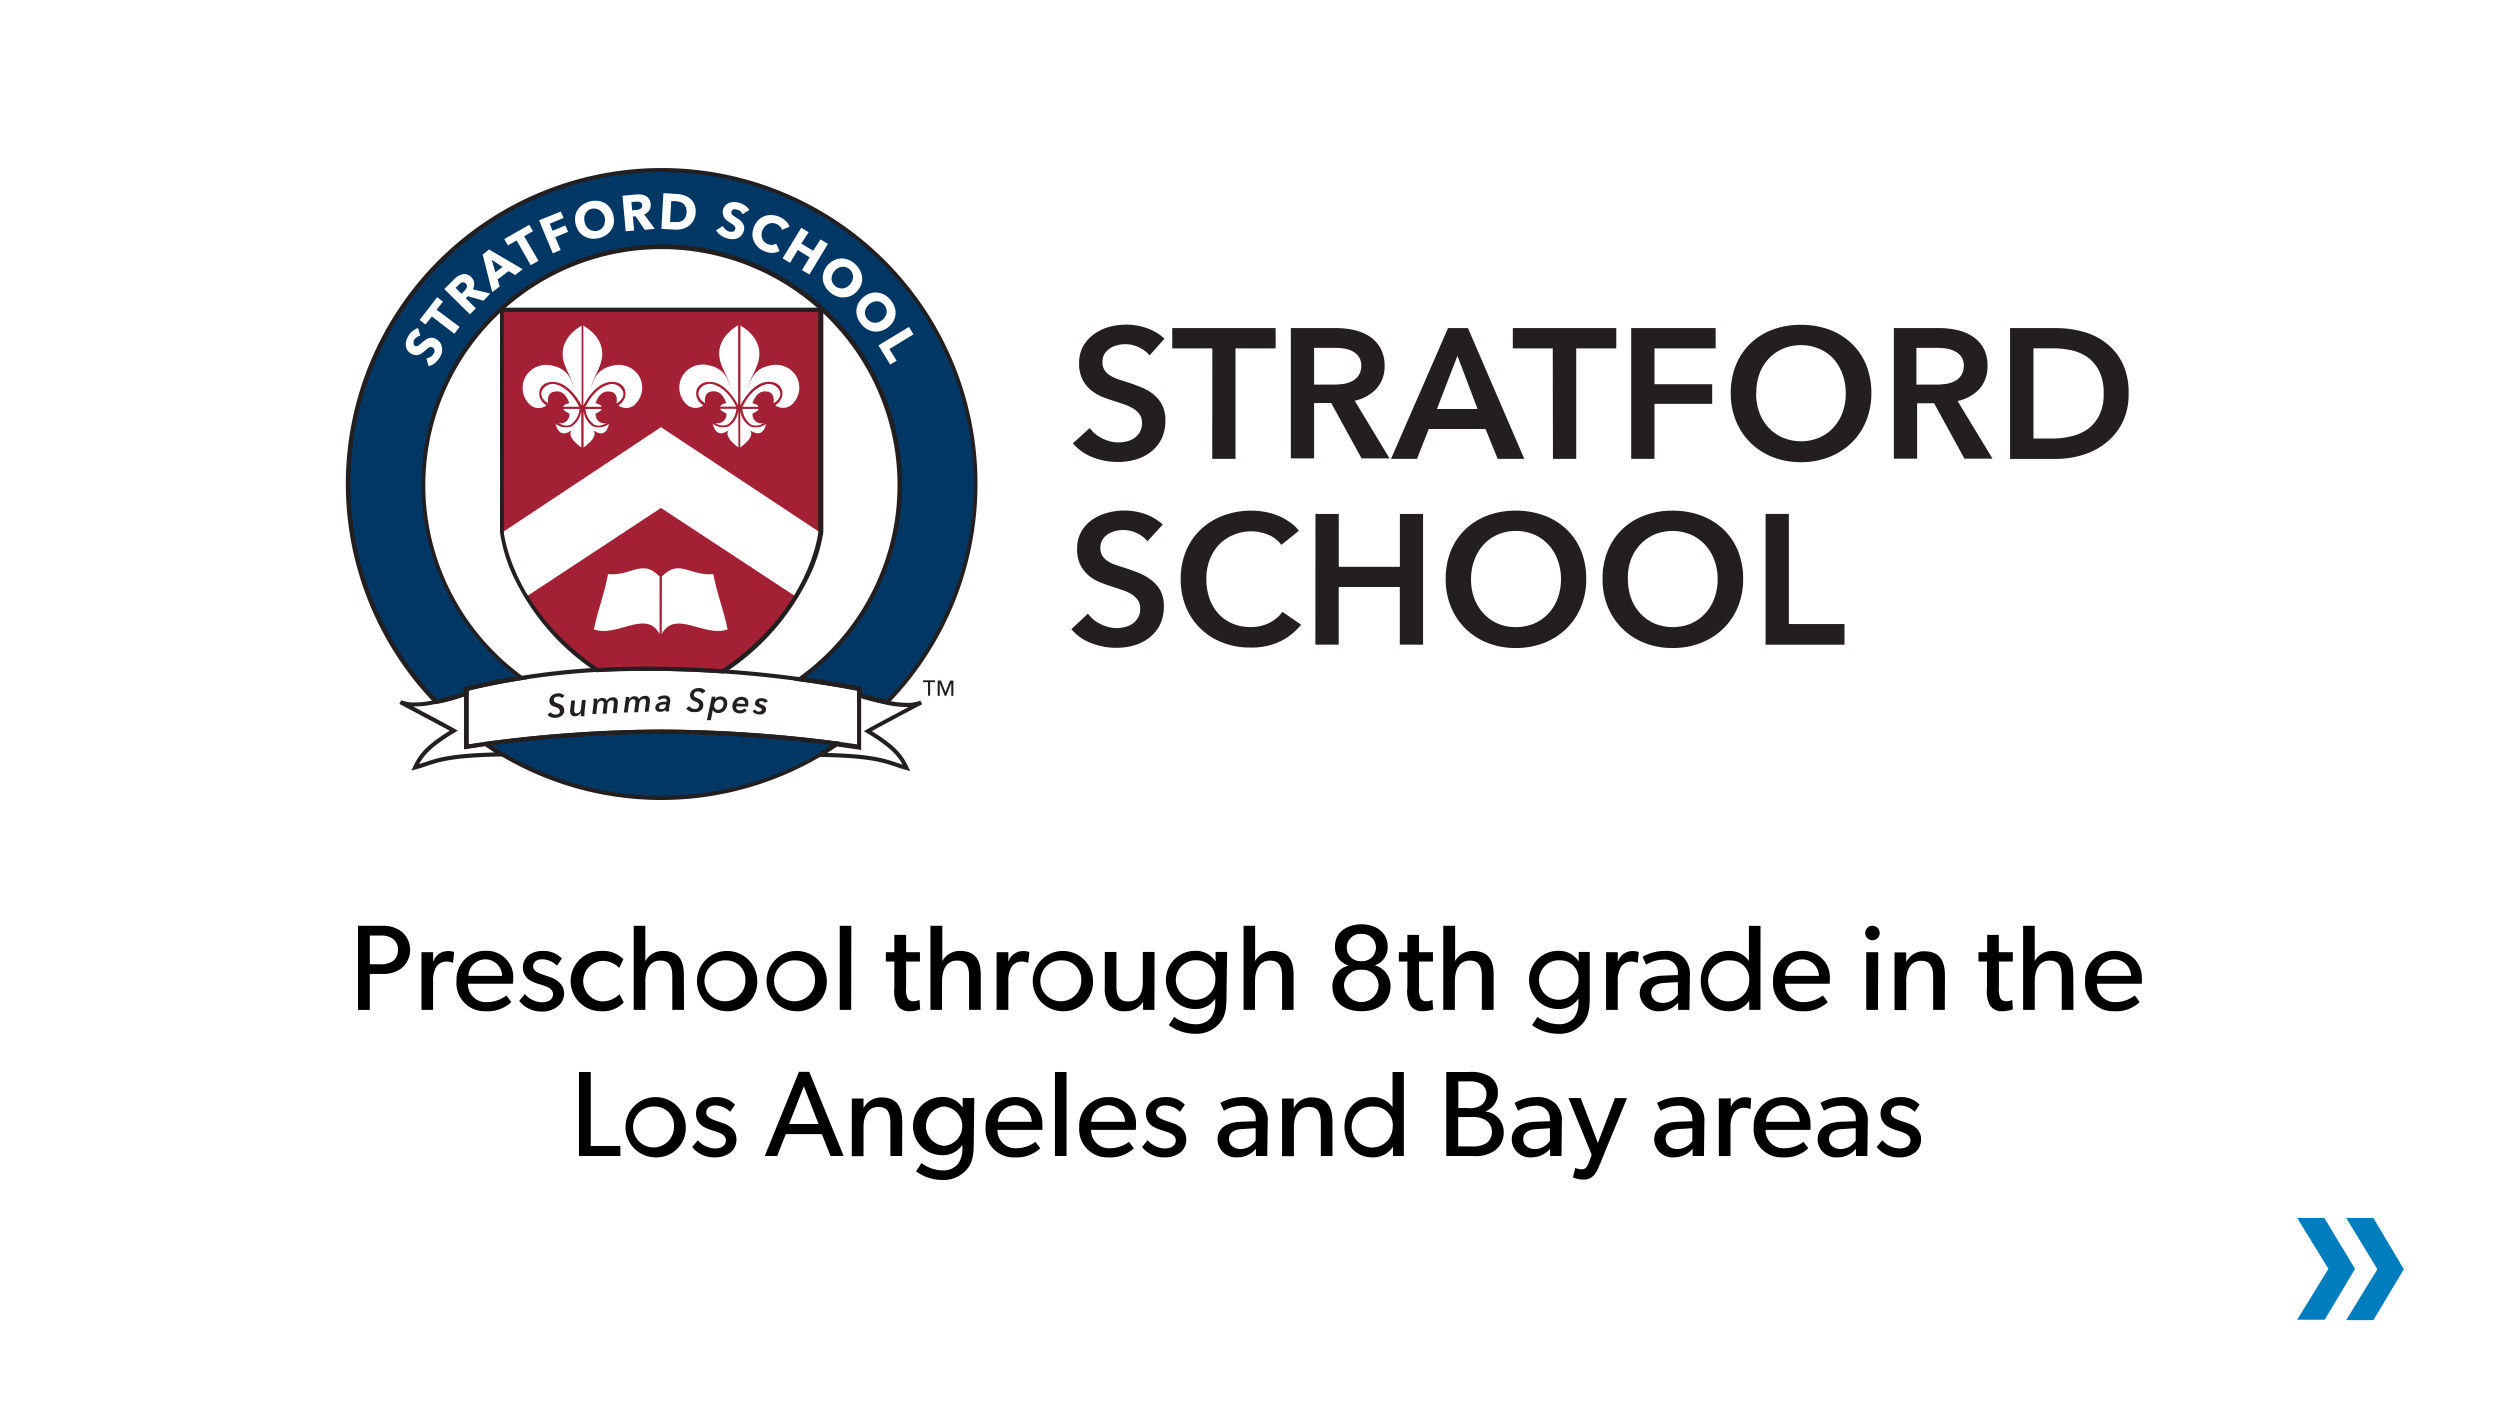 <svg id="Layer_1" data-name="Layer 1" xmlns="http://www.w3.org/2000/svg" viewBox="0 0 390 220"><defs><style>.cls-1{fill:#007dbc;}.cls-2{fill:#003764;}.cls-3{fill:#231f20;}.cls-4{fill:none;}.cls-5{fill:#a32035;}</style></defs><title>spring-brands-</title><path d="M62.7,151a4.73,4.73,0,0,1-3.17.93H57.69v5.62H55.85V144.43h3.68a4.68,4.68,0,0,1,3.17.94,3.72,3.72,0,0,1,0,5.62Zm-1.42-4.54a3.09,3.09,0,0,0-1.9-.52H57.69v4.49h1.69a3.16,3.16,0,0,0,1.9-.5,2.09,2.09,0,0,0,.8-1.74A2.06,2.06,0,0,0,61.28,146.45Z"/><path d="M70.67,150.19h-.08a2.31,2.31,0,0,0-1-.19,1.87,1.87,0,0,0-1.48.76,4,4,0,0,0-.55,2.28v4.5H65.75v-9h1.82l0,1.39h.06a2.34,2.34,0,0,1,2.22-1.56,2.55,2.55,0,0,1,1,.15Z"/><path d="M80,153.46h-7A2.79,2.79,0,0,0,76,156.33a4.93,4.93,0,0,0,3-1.05l.76,1.05a5.31,5.31,0,0,1-4,1.42A4.37,4.37,0,0,1,71.22,153a4.47,4.47,0,0,1,4.58-4.67,4.12,4.12,0,0,1,4.27,4.31A7.59,7.59,0,0,1,80,153.46Zm-1.67-1.22a2.61,2.61,0,0,0-2.6-2.58,2.65,2.65,0,0,0-2.66,2.58Z"/><path d="M87,157a3.79,3.79,0,0,1-2.5.8A4.35,4.35,0,0,1,81,156.14l.88-1.07a3.67,3.67,0,0,0,2.66,1.29c.83,0,1.73-.3,1.73-1.29s-1.43-1.29-2-1.5A6.63,6.63,0,0,1,83,153.1a2.34,2.34,0,0,1-1.43-2.17c0-1.67,1.45-2.58,3-2.58a3.94,3.94,0,0,1,3.08,1.18l-.76,1.12a3.32,3.32,0,0,0-2.28-1c-.87,0-1.44.38-1.44,1.12s.87,1.06,1.76,1.35c.5.17.84.28,1.22.43a3.45,3.45,0,0,1,1,.65A2.19,2.19,0,0,1,88,154.9,2.55,2.55,0,0,1,87,157Z"/><path d="M97.3,156.38a4.45,4.45,0,0,1-3.61,1.37,4.7,4.7,0,0,1,.06-9.4,4.44,4.44,0,0,1,3.5,1.29L96.6,151a3.56,3.56,0,0,0-2.7-1.1,3.17,3.17,0,0,0,0,6.32,3.76,3.76,0,0,0,2.74-1.14Z"/><path d="M106.71,157.54h-1.83v-5.11c0-1.29-.2-2.58-1.86-2.58s-2.35,1.42-2.35,3.23v4.46H98.86V144.43h1.81v5.51h0a3.1,3.1,0,0,1,2.78-1.59c2.6,0,3.23,1.67,3.23,3.82Z"/><path d="M113.36,157.75a4.7,4.7,0,1,1,4.77-4.69A4.57,4.57,0,0,1,113.36,157.75Zm0-7.92a3.19,3.19,0,1,0,2.92,3.17A2.94,2.94,0,0,0,113.36,149.83Z"/><path d="M124.21,157.75a4.7,4.7,0,1,1,4.77-4.69A4.57,4.57,0,0,1,124.21,157.75Zm0-7.92a3.19,3.19,0,1,0,2.92,3.17A2.94,2.94,0,0,0,124.21,149.83Z"/><path d="M132.78,157.54H131V144.43h1.81Z"/><path d="M143.55,157.45a4.6,4.6,0,0,1-1.65.3,2.12,2.12,0,0,1-1.92-.93,4.7,4.7,0,0,1-.46-2.7V150h-1.33v-1.46h1.33v-2.7h1.83v2.7h2.16V150h-2.16v4.08a3.58,3.58,0,0,0,.22,1.66,1,1,0,0,0,.93.45,2.22,2.22,0,0,0,.94-.21Z"/><path d="M153,157.54h-1.82v-5.11c0-1.29-.21-2.58-1.87-2.58s-2.35,1.42-2.35,3.23v4.46h-1.81V144.43H147v5.51h0a3.07,3.07,0,0,1,2.77-1.59c2.6,0,3.23,1.67,3.23,3.82Z"/><path d="M160.4,150.19h-.07a2.39,2.39,0,0,0-1-.19,1.87,1.87,0,0,0-1.48.76,4,4,0,0,0-.55,2.28v4.5h-1.83v-9h1.83l0,1.39h.05a2.36,2.36,0,0,1,2.23-1.56,2.62,2.62,0,0,1,1,.15Z"/><path d="M165.74,157.75a4.7,4.7,0,1,1,4.77-4.69A4.57,4.57,0,0,1,165.74,157.75Zm0-7.92a3.19,3.19,0,1,0,2.93,3.17A2.94,2.94,0,0,0,165.74,149.83Z"/><path d="M180.09,157.54h-1.77l0-1.29a3.15,3.15,0,0,1-2.79,1.5,2.94,2.94,0,0,1-2.51-1,4.57,4.57,0,0,1-.67-2.8V148.5h1.81v5.34c0,1.23.26,2.39,1.88,2.39s2.24-1.37,2.24-2.89V148.5h1.83Z"/><path d="M191.33,155.64c0,2-.32,3.1-1,3.9a4.8,4.8,0,0,1-4,1.73,7,7,0,0,1-4-1.35l.86-1.28a5.68,5.68,0,0,0,3.22,1.14,3,3,0,0,0,2.47-1,4,4,0,0,0,.69-2.53v-.46h0a3.6,3.6,0,0,1-3.15,1.62,4.54,4.54,0,0,1,0-9.08,3.62,3.62,0,0,1,3.15,1.59h.06l0-1.42h1.8Zm-4.61-5.83a3.08,3.08,0,1,0,2.87,3.08A2.82,2.82,0,0,0,186.72,149.81Z"/><path d="M201.8,157.54H200v-5.11c0-1.29-.21-2.58-1.86-2.58s-2.36,1.42-2.36,3.23v4.46H194V144.43h1.8v5.51h0a3.07,3.07,0,0,1,2.77-1.59c2.6,0,3.23,1.67,3.23,3.82Z"/><path d="M212.37,157.75c-2.59,0-4.51-1.37-4.51-3.84a3.29,3.29,0,0,1,2.45-3.26v-.06a2.91,2.91,0,0,1-2.05-3c0-2.16,1.9-3.4,4.11-3.4s4.1,1.24,4.1,3.4a2.94,2.94,0,0,1-2,3v0a3.33,3.33,0,0,1,2.45,3.26C216.89,156.38,215,157.75,212.37,157.75Zm0-6.46a2.46,2.46,0,0,0-2.7,2.49,2.7,2.7,0,0,0,5.39,0A2.46,2.46,0,0,0,212.37,151.29Zm0-5.6a2.13,2.13,0,1,0,0,4.25,2.13,2.13,0,1,0,0-4.25Z"/><path d="M223.58,157.45a4.69,4.69,0,0,1-1.66.3,2.12,2.12,0,0,1-1.92-.93,4.72,4.72,0,0,1-.45-2.7V150h-1.33v-1.46h1.33v-2.7h1.82v2.7h2.17V150h-2.17v4.08a3.56,3.56,0,0,0,.23,1.66,1,1,0,0,0,.93.45,2.2,2.2,0,0,0,.93-.21Z"/><path d="M233,157.54h-1.83v-5.11c0-1.29-.2-2.58-1.86-2.58s-2.35,1.42-2.35,3.23v4.46h-1.81V144.43H227v5.51h0a3.1,3.1,0,0,1,2.78-1.59c2.6,0,3.23,1.67,3.23,3.82Z"/><path d="M248,155.64c0,2-.32,3.1-1,3.9a4.77,4.77,0,0,1-4,1.73,6.89,6.89,0,0,1-4-1.35l.85-1.28a5.71,5.71,0,0,0,3.23,1.14,3,3,0,0,0,2.47-1,4.1,4.1,0,0,0,.68-2.53v-.46h0a3.62,3.62,0,0,1-3.16,1.62,4.54,4.54,0,0,1,0-9.08,3.64,3.64,0,0,1,3.16,1.59h.05l0-1.42H248Zm-4.62-5.83a3.08,3.08,0,1,0,2.87,3.08A2.82,2.82,0,0,0,243.41,149.81Z"/><path d="M255.48,150.19h-.08a2.31,2.31,0,0,0-1-.19,1.89,1.89,0,0,0-1.48.76,4,4,0,0,0-.55,2.28v4.5h-1.82v-9h1.82l0,1.39h.06a2.35,2.35,0,0,1,2.22-1.56,2.55,2.55,0,0,1,1,.15Z"/><path d="M263.55,157.54h-1.76l0-1.14a3.73,3.73,0,0,1-2.87,1.35,2.87,2.87,0,0,1-3.12-2.79c0-1.77,1.45-2.66,3.54-2.76l2.41-.09v-.36a2,2,0,0,0-2.24-2.05,5.54,5.54,0,0,0-2.72.78l-.55-1.22a6.93,6.93,0,0,1,3.38-.91,3.92,3.92,0,0,1,3,1,3.74,3.74,0,0,1,1,2.93Zm-1.8-4.33-2.11.13c-1.46.08-2.05.71-2.05,1.56s.66,1.56,1.86,1.56a2.84,2.84,0,0,0,2.3-1.31Z"/><path d="M274.63,157.54h-1.75V156.1h0a3.67,3.67,0,0,1-3.17,1.65c-2.68,0-4.39-2.05-4.39-4.73s1.71-4.67,4.35-4.67a3.65,3.65,0,0,1,3.16,1.57h0v-5.49h1.81ZM270,149.83a3.2,3.2,0,1,0,2.87,3.17A2.87,2.87,0,0,0,270,149.83Z"/><path d="M285.42,153.46h-6.95a2.78,2.78,0,0,0,2.9,2.87,5,5,0,0,0,3-1.05l.76,1.05a5.36,5.36,0,0,1-4,1.42,4.38,4.38,0,0,1-4.53-4.73,4.48,4.48,0,0,1,4.58-4.67,4.12,4.12,0,0,1,4.28,4.31A7.59,7.59,0,0,1,285.42,153.46Zm-1.67-1.22a2.61,2.61,0,0,0-2.6-2.58,2.65,2.65,0,0,0-2.66,2.58Z"/><path d="M292.05,146.68a1.13,1.13,0,1,1,1.18-1.13A1.12,1.12,0,0,1,292.05,146.68Zm.91,10.86h-1.82v-9H293Z"/><path d="M303.39,157.54h-1.82v-5c0-1.52-.27-2.66-1.88-2.66s-2.32,1.42-2.32,3.15v4.54h-1.82v-9h1.82l0,1.42h.06a3,3,0,0,1,2.75-1.59c2.57,0,3.23,1.69,3.23,3.85Z"/><path d="M314,157.45a4.69,4.69,0,0,1-1.66.3,2.12,2.12,0,0,1-1.92-.93,4.72,4.72,0,0,1-.45-2.7V150h-1.33v-1.46H310v-2.7h1.82v2.7H314V150h-2.17v4.08a3.56,3.56,0,0,0,.23,1.66,1,1,0,0,0,.93.45,2.2,2.2,0,0,0,.93-.21Z"/><path d="M323.46,157.54h-1.83v-5.11c0-1.29-.2-2.58-1.86-2.58s-2.35,1.42-2.35,3.23v4.46h-1.81V144.43h1.81v5.51h0a3.1,3.1,0,0,1,2.78-1.59c2.6,0,3.23,1.67,3.23,3.82Z"/><path d="M334.12,153.46h-7a2.79,2.79,0,0,0,2.91,2.87,4.93,4.93,0,0,0,3-1.05l.76,1.05a5.31,5.31,0,0,1-4,1.42,4.37,4.37,0,0,1-4.52-4.73,4.47,4.47,0,0,1,4.58-4.67,4.11,4.11,0,0,1,4.27,4.31C334.17,153,334.12,153.46,334.12,153.46Zm-1.68-1.22a2.6,2.6,0,0,0-2.6-2.58,2.66,2.66,0,0,0-2.66,2.58Z"/><path d="M96.78,180.34H90.32V167.23h1.84v11.54h4.62Z"/><path d="M102.22,180.55a4.7,4.7,0,1,1,4.76-4.69A4.57,4.57,0,0,1,102.22,180.55Zm0-7.92a3.19,3.19,0,1,0,2.92,3.17A2.94,2.94,0,0,0,102.22,172.63Z"/><path d="M114,179.75a3.79,3.79,0,0,1-2.5.8,4.35,4.35,0,0,1-3.52-1.61l.88-1.07a3.67,3.67,0,0,0,2.65,1.29c.84,0,1.73-.3,1.73-1.29s-1.42-1.29-2-1.5a6.37,6.37,0,0,1-1.23-.47,2.34,2.34,0,0,1-1.43-2.17c0-1.67,1.44-2.58,3-2.58a3.94,3.94,0,0,1,3.08,1.18l-.76,1.12a3.32,3.32,0,0,0-2.28-1c-.88,0-1.44.38-1.44,1.12s.87,1.06,1.76,1.35c.5.17.84.28,1.22.43a3.45,3.45,0,0,1,1,.65,2.22,2.22,0,0,1,.72,1.67A2.55,2.55,0,0,1,114,179.75Z"/><path d="M131.61,180.34h-2.05l-1.35-3.42h-5.63l-1.34,3.42H119.3l5.34-13.14h1.61Zm-3.92-5-2.29-5.88-2.3,5.88Z"/><path d="M140.73,180.34H138.9v-5c0-1.52-.26-2.66-1.88-2.66s-2.31,1.42-2.31,3.15v4.54h-1.83v-9h1.83l0,1.42h.05a3.06,3.06,0,0,1,2.76-1.59c2.56,0,3.23,1.69,3.23,3.85Z"/><path d="M151.9,178.44c0,2-.32,3.1-1,3.9a4.77,4.77,0,0,1-4,1.73,6.89,6.89,0,0,1-4-1.35l.85-1.28a5.71,5.71,0,0,0,3.23,1.14,3,3,0,0,0,2.47-1,4.1,4.1,0,0,0,.68-2.53v-.46h0a3.62,3.62,0,0,1-3.16,1.62,4.54,4.54,0,0,1,0-9.08,3.64,3.64,0,0,1,3.16,1.59h.05l0-1.42h1.81Zm-4.62-5.83a3.08,3.08,0,0,0,0,6.14,3.08,3.08,0,0,0,0-6.14Z"/><path d="M162.61,176.26h-7a2.79,2.79,0,0,0,2.91,2.87,5,5,0,0,0,3-1l.76,1a5.31,5.31,0,0,1-4,1.42,4.37,4.37,0,0,1-4.52-4.73,4.47,4.47,0,0,1,4.58-4.67,4.12,4.12,0,0,1,4.27,4.31A7.59,7.59,0,0,1,162.61,176.26ZM160.94,175a2.61,2.61,0,0,0-2.6-2.58,2.66,2.66,0,0,0-2.66,2.58Z"/><path d="M166.38,180.34h-1.81V167.23h1.81Z"/><path d="M177.17,176.26h-6.95a2.78,2.78,0,0,0,2.9,2.87,5,5,0,0,0,3-1l.76,1a5.31,5.31,0,0,1-4,1.42,4.38,4.38,0,0,1-4.52-4.73,4.47,4.47,0,0,1,4.58-4.67,4.12,4.12,0,0,1,4.28,4.31A7.59,7.59,0,0,1,177.17,176.26ZM175.5,175a2.61,2.61,0,0,0-2.61-2.58,2.66,2.66,0,0,0-2.66,2.58Z"/><path d="M184.18,179.75a3.81,3.81,0,0,1-2.51.8,4.33,4.33,0,0,1-3.51-1.61l.87-1.07a3.69,3.69,0,0,0,2.66,1.29c.84,0,1.73-.3,1.73-1.29s-1.42-1.29-2-1.5a6.77,6.77,0,0,1-1.24-.47,2.34,2.34,0,0,1-1.42-2.17c0-1.67,1.44-2.58,3-2.58a4,4,0,0,1,3.08,1.18l-.77,1.12a3.29,3.29,0,0,0-2.27-1c-.88,0-1.45.38-1.45,1.12s.87,1.06,1.77,1.35c.49.17.83.28,1.21.43a3.63,3.63,0,0,1,1,.65,2.22,2.22,0,0,1,.72,1.67A2.55,2.55,0,0,1,184.18,179.75Z"/><path d="M197.69,180.34h-1.77l0-1.14a3.71,3.71,0,0,1-2.87,1.35,2.86,2.86,0,0,1-3.11-2.79c0-1.77,1.44-2.66,3.53-2.76l2.42-.09v-.36a2,2,0,0,0-2.25-2.05,5.39,5.39,0,0,0-2.71.78l-.55-1.22a6.93,6.93,0,0,1,3.38-.91,3.94,3.94,0,0,1,3,1,3.74,3.74,0,0,1,1,2.93ZM195.88,176l-2.1.13c-1.47.08-2.06.71-2.06,1.56s.67,1.56,1.87,1.56a2.83,2.83,0,0,0,2.29-1.31Z"/><path d="M207.87,180.34h-1.82v-5c0-1.52-.27-2.66-1.88-2.66s-2.32,1.42-2.32,3.15v4.54H200v-9h1.82l0,1.42h.06a3,3,0,0,1,2.75-1.59c2.57,0,3.23,1.69,3.23,3.85Z"/><path d="M219,180.34H217.3V178.9h0a3.67,3.67,0,0,1-3.17,1.65c-2.68,0-4.39-2.05-4.39-4.73s1.71-4.67,4.35-4.67a3.64,3.64,0,0,1,3.15,1.57h0v-5.49H219Zm-4.61-7.71a3.2,3.2,0,1,0,2.87,3.17A2.87,2.87,0,0,0,214.43,172.63Z"/><path d="M233.18,179.49a5.11,5.11,0,0,1-3.31.85h-4.25V167.23h3.53a5.69,5.69,0,0,1,3.12.63,2.9,2.9,0,0,1,1.4,2.66,3,3,0,0,1-2,2.87v0a3.2,3.2,0,0,1,2.91,3.19A3.42,3.42,0,0,1,233.18,179.49ZM231,169.06a3.36,3.36,0,0,0-1.81-.36h-1.69v4.16H229a3.28,3.28,0,0,0,2-.4,2,2,0,0,0,.87-1.73A1.74,1.74,0,0,0,231,169.06Zm.78,5.68a4,4,0,0,0-2.3-.48h-2v4.58h2a4.09,4.09,0,0,0,2.3-.45,2.06,2.06,0,0,0,.95-1.85A2,2,0,0,0,231.74,174.74Z"/><path d="M243.59,180.34h-1.77V179.2a3.75,3.75,0,0,1-2.87,1.35,2.87,2.87,0,0,1-3.12-2.79c0-1.77,1.45-2.66,3.53-2.76l2.42-.09v-.36a2,2,0,0,0-2.24-2.05,5.44,5.44,0,0,0-2.72.78l-.55-1.22a6.93,6.93,0,0,1,3.38-.91,3.94,3.94,0,0,1,3,1,3.74,3.74,0,0,1,1,2.93Zm-1.8-4.33-2.11.13c-1.46.08-2.05.71-2.05,1.56s.66,1.56,1.86,1.56a2.85,2.85,0,0,0,2.3-1.31Z"/><path d="M253.81,171.32l-4.35,10.6c-.62,1.56-1.36,2.09-2.37,2.09a4.49,4.49,0,0,1-1.71-.32l.36-1.49a2.82,2.82,0,0,0,.95.21c.38,0,.78,0,1.18-1.06l.43-1.2-3.61-8.85,1.9,0,2.68,7,2.66-7Z"/><path d="M265.82,180.34h-1.77V179.2a3.75,3.75,0,0,1-2.87,1.35,2.86,2.86,0,0,1-3.12-2.79c0-1.77,1.44-2.66,3.53-2.76l2.42-.09v-.36a2,2,0,0,0-2.24-2.05,5.4,5.4,0,0,0-2.72.78l-.55-1.22a6.93,6.93,0,0,1,3.38-.91,3.94,3.94,0,0,1,3,1,3.74,3.74,0,0,1,1,2.93ZM264,176l-2.11.13c-1.47.08-2.05.71-2.05,1.56s.66,1.56,1.86,1.56A2.85,2.85,0,0,0,264,178Z"/><path d="M273.08,173H273a2.29,2.29,0,0,0-1-.19,1.9,1.9,0,0,0-1.49.76,4,4,0,0,0-.55,2.28v4.5h-1.82v-9H270l0,1.39H270a2.35,2.35,0,0,1,2.22-1.56,2.55,2.55,0,0,1,.95.15Z"/><path d="M282.43,176.26h-7a2.79,2.79,0,0,0,2.91,2.87,5,5,0,0,0,3-1l.76,1a5.31,5.31,0,0,1-4,1.42,4.37,4.37,0,0,1-4.52-4.73,4.47,4.47,0,0,1,4.58-4.67,4.11,4.11,0,0,1,4.27,4.31C282.48,175.8,282.43,176.26,282.43,176.26ZM280.75,175a2.6,2.6,0,0,0-2.6-2.58,2.66,2.66,0,0,0-2.66,2.58Z"/><path d="M291.3,180.34h-1.77l0-1.14a3.7,3.7,0,0,1-2.86,1.35,2.86,2.86,0,0,1-3.12-2.79c0-1.77,1.44-2.66,3.53-2.76l2.42-.09v-.36a2,2,0,0,0-2.25-2.05,5.39,5.39,0,0,0-2.71.78l-.55-1.22a6.93,6.93,0,0,1,3.38-.91,3.94,3.94,0,0,1,3,1,3.74,3.74,0,0,1,1,2.93ZM289.49,176l-2.1.13c-1.47.08-2.06.71-2.06,1.56s.67,1.56,1.87,1.56a2.83,2.83,0,0,0,2.29-1.31Z"/><path d="M298.79,179.75a3.83,3.83,0,0,1-2.51.8,4.35,4.35,0,0,1-3.52-1.61l.88-1.07a3.67,3.67,0,0,0,2.66,1.29c.83,0,1.73-.3,1.73-1.29s-1.43-1.29-2-1.5a6.93,6.93,0,0,1-1.23-.47,2.34,2.34,0,0,1-1.43-2.17c0-1.67,1.45-2.58,3-2.58a3.94,3.94,0,0,1,3.08,1.18l-.76,1.12a3.32,3.32,0,0,0-2.28-1c-.87,0-1.44.38-1.44,1.12s.87,1.06,1.76,1.35c.5.17.84.28,1.22.43a3.45,3.45,0,0,1,1,.65,2.19,2.19,0,0,1,.73,1.67A2.58,2.58,0,0,1,298.79,179.75Z"/><path class="cls-1" d="M358.36,190h4.24l4.79,7.94-4.74,7.94h-4.29l4.87-7.94Zm7.65,0h4.24L375,198l-4.75,7.94H366l4.87-7.94Z"/><path class="cls-2" d="M106.62,31.8a1.56,1.56,0,0,0-.57-.3,3,3,0,0,0-.67-.12l-.67,0-.18,3.25.64,0a3.25,3.25,0,0,0,.7,0,1.74,1.74,0,0,0,.6-.23,1.31,1.31,0,0,0,.44-.49,1.85,1.85,0,0,0,.2-.77,1.91,1.91,0,0,0-.11-.79A1.32,1.32,0,0,0,106.62,31.8Z"/><path class="cls-2" d="M94,33.24a1.75,1.75,0,0,0-.45-.45,1.58,1.58,0,0,0-.57-.22,1.7,1.7,0,0,0-.67,0,1.47,1.47,0,0,0-.59.28A1.57,1.57,0,0,0,91.15,34a2,2,0,0,0,.06.68,1.91,1.91,0,0,0,.28.65,1.61,1.61,0,0,0,.45.45,1.43,1.43,0,0,0,.57.23,1.86,1.86,0,0,0,.66,0,1.68,1.68,0,0,0,.6-.29,1.64,1.64,0,0,0,.4-.47,1.5,1.5,0,0,0,.18-.61,1.87,1.87,0,0,0,0-.7A1.81,1.81,0,0,0,94,33.24Z"/><path class="cls-2" d="M72.38,44.06a.57.57,0,0,0-.29,0,.87.87,0,0,0-.27.14l-.23.2-.51.51.91.92.46-.45a2.75,2.75,0,0,0,.22-.26.94.94,0,0,0,.15-.3.54.54,0,0,0,0-.31.6.6,0,0,0-.18-.3A.5.5,0,0,0,72.38,44.06Z"/><path class="cls-2" d="M132.52,42a1.67,1.67,0,0,0-.58-.32,1.59,1.59,0,0,0-.61-.06,1.47,1.47,0,0,0-.6.2,2,2,0,0,0-.53.44,1.82,1.82,0,0,0-.36.61,1.54,1.54,0,0,0-.11.62,1.39,1.39,0,0,0,.14.6,1.68,1.68,0,0,0,.41.52,1.58,1.58,0,0,0,1.19.38,1.57,1.57,0,0,0,.61-.2,1.91,1.91,0,0,0,.54-.45,1.75,1.75,0,0,0,.35-.6,1.69,1.69,0,0,0,.11-.62,1.41,1.41,0,0,0-.16-.59A1.69,1.69,0,0,0,132.52,42Z"/><polygon class="cls-2" points="78.4 41.64 76.7 40.52 77.28 42.48 78.4 41.64"/><path class="cls-2" d="M99.84,31.52a.8.8,0,0,0-.3-.06,1.71,1.71,0,0,0-.32,0l-.72.07.12,1.29.64-.06.34-.06a1.34,1.34,0,0,0,.3-.12.61.61,0,0,0,.22-.23.63.63,0,0,0,.06-.35.57.57,0,0,0-.11-.31A.63.63,0,0,0,99.84,31.52Z"/><path class="cls-2" d="M103.25,26.57A48.92,48.92,0,0,0,68,109.46a28.26,28.26,0,0,0,4.75-1.33v-.68c2.84-.72,5.73-1.28,8.63-1.73a37.16,37.16,0,1,1,43.33.2c5.76.77,9.34,1.53,9.34,1.53v.9a38.37,38.37,0,0,0,4.28,1.14l.11,0a48.93,48.93,0,0,0-35.21-82.94ZM68.94,55a3,3,0,0,1-.32.74,3.28,3.28,0,0,1-.77.89,2.38,2.38,0,0,1-1,.49l-.32-1.21a1.66,1.66,0,0,0,.63-.25,1.43,1.43,0,0,0,.49-.49,1.23,1.23,0,0,0,.12-.26.93.93,0,0,0,0-.27.41.41,0,0,0-.08-.24.57.57,0,0,0-.48-.27.88.88,0,0,0-.29.09,1.49,1.49,0,0,0-.32.23l-.39.34a3.79,3.79,0,0,1-.45.34,1.59,1.59,0,0,1-.49.24,1.43,1.43,0,0,1-.55,0,1.55,1.55,0,0,1-.62-.22,1.6,1.6,0,0,1-.8-1.27,2.23,2.23,0,0,1,.09-.76,3.26,3.26,0,0,1,.31-.72,3,3,0,0,1,.64-.74,2.61,2.61,0,0,1,.88-.48l.34,1.2a1.14,1.14,0,0,0-.53.21,1.34,1.34,0,0,0-.39.4,1.75,1.75,0,0,0-.11.24.63.63,0,0,0,0,.26.7.7,0,0,0,0,.25.43.43,0,0,0,.2.2.36.36,0,0,0,.23.07.49.49,0,0,0,.23-.06,1.23,1.23,0,0,0,.25-.17l.29-.24c.15-.13.31-.27.48-.4a2.18,2.18,0,0,1,.54-.33,1.63,1.63,0,0,1,.62-.12,1.24,1.24,0,0,1,.68.22,1.76,1.76,0,0,1,.63.57,1.68,1.68,0,0,1,.25.71A2.19,2.19,0,0,1,68.94,55Zm1.94-2.93-3.51-2.7-1,1.25-.91-.7,2.74-3.56.91.7-1,1.25L71.7,51Zm4.56-5.16L73,46.21l-.33.33,1.57,1.56-.93.93-4-3.94,1.51-1.5a3.61,3.61,0,0,1,.61-.5,2.12,2.12,0,0,1,.68-.29,1.43,1.43,0,0,1,.71,0,1.55,1.55,0,0,1,.7.44,1.47,1.47,0,0,1,.45.89,1.64,1.64,0,0,1-.21,1l2.72.66Zm4.91-4-1-.62-1.72,1.29.32,1.12-1.17.88L75.3,39.71l1-.79L81.54,42Zm2.44-1.54L80.6,37.51l-1.37.78-.56-1,3.9-2.22.57,1-1.37.78L84,40.69ZM87.46,39l-1.22.52-2.15-5.15L87.48,33,87.92,34l-2.16.9L86.2,36l2-.83.42,1-2,.83Zm8.31-4.25a2.81,2.81,0,0,1-.39,1.07,2.92,2.92,0,0,1-.79.82,3.57,3.57,0,0,1-1.12.5,3.65,3.65,0,0,1-1.22.09,2.92,2.92,0,0,1-1.08-.35,2.79,2.79,0,0,1-.85-.76A3.24,3.24,0,0,1,89.81,35a3.08,3.08,0,0,1-.08-1.23,2.53,2.53,0,0,1,.4-1.05,3,3,0,0,1,.78-.8A3.62,3.62,0,0,1,92,31.43a3.42,3.42,0,0,1,1.22-.1,2.73,2.73,0,0,1,1.08.33,2.69,2.69,0,0,1,.84.74,3,3,0,0,1,.52,1.12A3.18,3.18,0,0,1,95.77,34.74Zm4.81,1.11-1.41-2.1-.45,0,.2,2.21-1.31.11-.5-5.55,2.11-.19a4.16,4.16,0,0,1,.79,0,2,2,0,0,1,.71.22,1.49,1.49,0,0,1,.53.47,1.68,1.68,0,0,1,.25.79,1.49,1.49,0,0,1-.22,1,1.64,1.64,0,0,1-.8.63l1.67,2.24Zm7.58-1.42a2.53,2.53,0,0,1-.76.83,3.08,3.08,0,0,1-1,.45,4,4,0,0,1-1.14.1l-2.08-.12.31-5.57,2,.12a5,5,0,0,1,1.15.2,2.87,2.87,0,0,1,1,.51,2.27,2.27,0,0,1,.67.9,2.74,2.74,0,0,1,.21,1.33A2.78,2.78,0,0,1,108.16,34.43Zm6.08-.94.23.19.32.21c.16.11.34.22.51.35a2.19,2.19,0,0,1,.47.44,1.55,1.55,0,0,1,.28.56,1.33,1.33,0,0,1,0,.71,1.88,1.88,0,0,1-.38.76,1.64,1.64,0,0,1-.61.44,1.86,1.86,0,0,1-.75.15,2.64,2.64,0,0,1-.79-.1,3.16,3.16,0,0,1-1.07-.49,2.5,2.5,0,0,1-.75-.81l1.08-.65a1.65,1.65,0,0,0,.42.55,1.49,1.49,0,0,0,.6.33,1.35,1.35,0,0,0,.29,0,.71.71,0,0,0,.26,0,.46.46,0,0,0,.22-.14.64.64,0,0,0,.13-.26.44.44,0,0,0,0-.28.88.88,0,0,0-.16-.25,2.1,2.1,0,0,0-.31-.25l-.44-.28a4.71,4.71,0,0,1-.45-.33,1.54,1.54,0,0,1-.36-.41,1.37,1.37,0,0,1-.2-.52,1.47,1.47,0,0,1,0-.65,1.57,1.57,0,0,1,1-1.12,2,2,0,0,1,.75-.13,3.49,3.49,0,0,1,.78.11,2.92,2.92,0,0,1,.88.41,2.56,2.56,0,0,1,.71.72l-1.06.65a1.25,1.25,0,0,0-.35-.45,1.23,1.23,0,0,0-.49-.26,1.28,1.28,0,0,0-.27-.05.74.74,0,0,0-.26,0,.78.78,0,0,0-.22.12.5.5,0,0,0-.15.49A.57.57,0,0,0,114.24,33.49Zm7.39,1.79a1.47,1.47,0,0,0-.53-.36,1.51,1.51,0,0,0-.65-.13,1.43,1.43,0,0,0-.61.14,1.58,1.58,0,0,0-.51.37,2,2,0,0,0-.37.58,1.91,1.91,0,0,0-.15.69,1.58,1.58,0,0,0,.09.62,1.4,1.4,0,0,0,.33.51,1.58,1.58,0,0,0,.54.37,1.52,1.52,0,0,0,.71.12,1.38,1.38,0,0,0,.6-.2l.53,1.18a2.6,2.6,0,0,1-1.11.27,3.09,3.09,0,0,1-1.25-.25,3.3,3.3,0,0,1-1-.65,2.81,2.81,0,0,1-.87-2,3.27,3.27,0,0,1,.93-2.22,2.62,2.62,0,0,1,.95-.61,2.75,2.75,0,0,1,1.11-.17,3.4,3.4,0,0,1,1.18.26,3.5,3.5,0,0,1,1,.64,2.21,2.21,0,0,1,.62.92l-1.19.49A1.07,1.07,0,0,0,121.63,35.28Zm3.48,6.85,1.2-2L124.45,39l-1.2,2-1.16-.7L125,35.53l1.15.7L125,38l1.86,1.12L128,37.35l1.15.7-2.88,4.77Zm6.55,4.25a2.76,2.76,0,0,1-1.12-.17,3.14,3.14,0,0,1-1.06-.63,3.33,3.33,0,0,1-.78-.95,2.78,2.78,0,0,1-.34-1.08,2.87,2.87,0,0,1,.13-1.12,3.08,3.08,0,0,1,.62-1.07,3.14,3.14,0,0,1,1-.77,2.62,2.62,0,0,1,1.07-.28,2.7,2.7,0,0,1,1.11.18,3.58,3.58,0,0,1,1.05.63,3.34,3.34,0,0,1,.79,1,2.65,2.65,0,0,1,.35,1.07,2.48,2.48,0,0,1-.11,1.11,3,3,0,0,1-.61,1.06,3.14,3.14,0,0,1-1,.77A2.74,2.74,0,0,1,131.66,46.38Zm4.71,5.33a2.76,2.76,0,0,1-1.08-.36,3.33,3.33,0,0,1-.93-.8,3.39,3.39,0,0,1-.61-1.07,3.09,3.09,0,0,1-.15-1.12,2.85,2.85,0,0,1,.32-1.09,3.4,3.4,0,0,1,1.87-1.54,2.62,2.62,0,0,1,1.11-.09A2.8,2.8,0,0,1,138,46a3.48,3.48,0,0,1,.93.8,3.39,3.39,0,0,1,.61,1.07,2.86,2.86,0,0,1,.17,1.11,2.74,2.74,0,0,1-.31,1.07,3.23,3.23,0,0,1-1.86,1.54A2.74,2.74,0,0,1,136.37,51.71Zm3.5,4.55-1,.61-1.83-3L141.8,51l.7,1.16-3.75,2.29Z"/><path class="cls-2" d="M138.11,49.38a1.62,1.62,0,0,0,.16-1.21,1.71,1.71,0,0,0-.32-.59,1.52,1.52,0,0,0-.51-.41,1.59,1.59,0,0,0-.59-.17,1.54,1.54,0,0,0-.63.1,1.85,1.85,0,0,0-.59.34,1.89,1.89,0,0,0-.46.53,1.52,1.52,0,0,0,.13,1.8,1.65,1.65,0,0,0,.52.41,1.41,1.41,0,0,0,.59.16,1.44,1.44,0,0,0,.64-.09,2.08,2.08,0,0,0,1.06-.87Z"/><path class="cls-2" d="M130.49,116a217.78,217.78,0,0,0-27.28-1.86A210.15,210.15,0,0,0,75.79,116h0l0,0a49,49,0,0,0,52.37,1.57h-.11l2.38-1.59Z"/><path class="cls-3" d="M103.25,124.8a49.08,49.08,0,0,1-27.61-8.46l-.08-.06-.07-.11-.15-.38.4-.07a210.39,210.39,0,0,1,27.47-1.92,218.4,218.4,0,0,1,27.32,1.86l.4,0-.18.48-.11.12-1.54,1h.11l-.86.57A49.19,49.19,0,0,1,103.25,124.8Zm-26.58-8.56a48.64,48.64,0,0,0,50.88,1.41l.35-.28,1.77-1.18a220.52,220.52,0,0,0-26.46-1.75A210.08,210.08,0,0,0,76.67,116.24Z"/><path class="cls-3" d="M138.55,109.88l-.18,0,.07-.31-.11.3a42.64,42.64,0,0,1-4.39-1.15l-.21-.08v-.87c-.92-.19-4.23-.83-9.06-1.48l-.81-.1.66-.48a36.83,36.83,0,1,0-42.94-.19l.63.45-.77.12c-2.94.46-5.76,1-8.36,1.67v.64l-.2.08a27.8,27.8,0,0,1-4.81,1.35l-.17,0-.13-.13a49.27,49.27,0,1,1,70.9,0Zm-4.18-1.74c.73.24,2,.6,4,1a48.63,48.63,0,1,0-70.22-.05,30.38,30.38,0,0,0,4.32-1.2v-.71l.25-.06c2.47-.63,5.12-1.17,7.9-1.62a37.48,37.48,0,1,1,45,.18c5.25.73,8.53,1.43,8.57,1.43l.25.06Z"/><path class="cls-2" d="M130.71,116l-.15,0,.15,0Z"/><polygon class="cls-2" points="75.72 116.06 75.72 116.06 75.73 116.06 75.72 116.06"/><path class="cls-2" d="M75.73,116.05h0l0,0,0,0Z"/><path class="cls-2" d="M130.56,116l-.13,0,0,.07-2.38,1.6h.1c.88-.52,1.74-1.06,2.58-1.63Z"/><polygon class="cls-4" points="130.44 115.99 130.44 115.99 130.44 115.99 130.44 115.99"/><path class="cls-3" d="M87.65,108.91a.57.57,0,0,0-.29-.22.76.76,0,0,0-.37,0,1,1,0,0,0-.21,0,1,1,0,0,0-.21.11.58.58,0,0,0-.15.19.44.44,0,0,0,0,.26.38.38,0,0,0,.16.3,1.52,1.52,0,0,0,.38.17,2.07,2.07,0,0,1,.76.36.87.87,0,0,1,.3.64,1,1,0,0,1-.08.54,1,1,0,0,1-.3.38,1.29,1.29,0,0,1-.43.24,2.19,2.19,0,0,1-.51.1,1.45,1.45,0,0,1-.36,0,1.37,1.37,0,0,1-.35-.08,1.59,1.59,0,0,1-.32-.16,1,1,0,0,1-.26-.25l.49-.39a.69.69,0,0,0,.33.27.83.83,0,0,0,.47.08,1.09,1.09,0,0,0,.25,0,.94.94,0,0,0,.22-.12.7.7,0,0,0,.15-.19.61.61,0,0,0,0-.28.48.48,0,0,0-.07-.21.46.46,0,0,0-.15-.16,1.51,1.51,0,0,0-.22-.11,2,2,0,0,0-.26-.09l-.32-.11A1.24,1.24,0,0,1,86,110a.82.82,0,0,1-.2-.25,1,1,0,0,1-.09-.36,1,1,0,0,1,.08-.49,1.17,1.17,0,0,1,.28-.38,1.46,1.46,0,0,1,.42-.25,1.79,1.79,0,0,1,.51-.11,1.41,1.41,0,0,1,.29,0,1.53,1.53,0,0,1,.29.07,1.11,1.11,0,0,1,.27.13.76.76,0,0,1,.21.19Z"/><path class="cls-3" d="M90.57,111.22a1.15,1.15,0,0,1-.31.35.84.84,0,0,1-.46.15.81.81,0,0,1-.36,0,.69.69,0,0,1-.27-.14.67.67,0,0,1-.16-.24,1,1,0,0,1-.07-.29.88.88,0,0,1,0-.23l.17-1.55.6,0-.14,1.37a.49.49,0,0,0,0,.12v.13a.46.46,0,0,0,.11.28.35.35,0,0,0,.32.1.56.56,0,0,0,.26-.07.74.74,0,0,0,.19-.16,1,1,0,0,0,.12-.23,1.05,1.05,0,0,0,.06-.24l.15-1.37.6,0-.21,2c0,.07,0,.15,0,.26s0,.19,0,.28l-.56,0v-.17c0-.08,0-.15,0-.21Z"/><path class="cls-3" d="M92.59,109.27c0-.1,0-.19,0-.28l.57,0s0,.1,0,.18,0,.15,0,.21h0a1.23,1.23,0,0,1,.28-.33.73.73,0,0,1,.45-.17.88.88,0,0,1,.51.11.57.57,0,0,1,.26.33,1.25,1.25,0,0,1,.35-.37.93.93,0,0,1,.5-.16.88.88,0,0,1,.37,0,.61.61,0,0,1,.26.15.55.55,0,0,1,.17.23,1,1,0,0,1,.07.29,1.77,1.77,0,0,1,0,.24l-.18,1.55-.6,0,.15-1.37a.49.49,0,0,0,0-.12.24.24,0,0,0,0-.12.41.41,0,0,0,0-.16.27.27,0,0,0-.07-.13.3.3,0,0,0-.13-.09.43.43,0,0,0-.2,0,.41.41,0,0,0-.25.08.52.52,0,0,0-.19.17.8.8,0,0,0-.13.22,1,1,0,0,0,0,.25l-.16,1.35-.61,0,.18-1.51a.62.62,0,0,0,0-.13.48.48,0,0,0-.11-.28.4.4,0,0,0-.3-.1.49.49,0,0,0-.24.08.7.7,0,0,0-.19.16.78.78,0,0,0-.12.22,1,1,0,0,0-.06.25l-.16,1.37-.6,0,.22-2C92.57,109.46,92.58,109.38,92.59,109.27Z"/><path class="cls-3" d="M97.61,109c0-.1,0-.2,0-.28l.57,0s0,.1,0,.18a1.83,1.83,0,0,0,0,.21h0a1.23,1.23,0,0,1,.28-.33.75.75,0,0,1,.46-.16.93.93,0,0,1,.5.12.62.62,0,0,1,.26.34,1.16,1.16,0,0,1,.36-.37,1,1,0,0,1,.49-.15,1.09,1.09,0,0,1,.38,0,.76.76,0,0,1,.26.16.63.63,0,0,1,.16.23.77.77,0,0,1,.06.3,1.69,1.69,0,0,1,0,.23l-.22,1.55-.6,0,.19-1.37s0-.08,0-.12a.48.48,0,0,0,0-.12.78.78,0,0,0,0-.16.4.4,0,0,0-.07-.13.38.38,0,0,0-.13-.09.6.6,0,0,0-.2,0,.56.56,0,0,0-.26.07,1,1,0,0,0-.19.17,1,1,0,0,0-.13.22,1.05,1.05,0,0,0-.06.24l-.18,1.36-.61,0,.2-1.5a.34.34,0,0,0,0-.14.39.39,0,0,0-.1-.28.37.37,0,0,0-.29-.1.52.52,0,0,0-.25.07.55.55,0,0,0-.18.16.61.61,0,0,0-.13.22,1.09,1.09,0,0,0-.07.24l-.19,1.37-.6,0,.27-2C97.59,109.18,97.6,109.09,97.61,109Z"/><path class="cls-3" d="M104,109.47a.41.41,0,0,0,0-.1v-.06a.28.28,0,0,0-.11-.26.63.63,0,0,0-.34-.08,1.21,1.21,0,0,0-.37.07,1.64,1.64,0,0,0-.35.18l-.23-.41a1.81,1.81,0,0,1,1-.31,2,2,0,0,1,.34,0,1,1,0,0,1,.31.13.8.8,0,0,1,.22.23.72.72,0,0,1,.08.35v.12s0,.08,0,.11l-.18,1c0,.09,0,.19,0,.29s0,.19,0,.26h-.56a1.5,1.5,0,0,1,0-.29h0a1,1,0,0,1-.8.34,1.24,1.24,0,0,1-.27,0,.8.8,0,0,1-.25-.11.44.44,0,0,1-.18-.2.59.59,0,0,1-.08-.31.74.74,0,0,1,.17-.5,1.09,1.09,0,0,1,.42-.29,2.38,2.38,0,0,1,.57-.14Zm-.13.43h-.36a1.82,1.82,0,0,0-.35.06.59.59,0,0,0-.25.13.28.28,0,0,0-.1.23.33.33,0,0,0,0,.15.26.26,0,0,0,.09.09.29.29,0,0,0,.13.05l.15,0a.8.8,0,0,0,.26,0,.72.72,0,0,0,.21-.12.9.9,0,0,0,.15-.19,1.23,1.23,0,0,0,.08-.23l0-.15Z"/><path class="cls-3" d="M109.55,108.2a.72.72,0,0,0-.27-.25.86.86,0,0,0-.36-.08l-.21,0a.73.73,0,0,0-.22.09.46.46,0,0,0-.17.17.53.53,0,0,0-.08.26.4.4,0,0,0,.14.31,1.49,1.49,0,0,0,.36.2,2,2,0,0,1,.73.43.83.83,0,0,1,.24.66,1,1,0,0,1-.13.54,1,1,0,0,1-.33.35,1.32,1.32,0,0,1-.45.2,2.94,2.94,0,0,1-.51,0,2.46,2.46,0,0,1-.37,0l-.34-.11a1.53,1.53,0,0,1-.3-.19,1.22,1.22,0,0,1-.24-.27l.52-.35a.81.81,0,0,0,.31.3,1,1,0,0,0,.46.13,1.07,1.07,0,0,0,.25,0,.6.6,0,0,0,.23-.1.55.55,0,0,0,.17-.17.77.77,0,0,0,.07-.28.54.54,0,0,0,0-.22.8.8,0,0,0-.15-.17,1,1,0,0,0-.2-.13l-.25-.1-.31-.15a1.24,1.24,0,0,1-.26-.19,1,1,0,0,1-.17-.27,1,1,0,0,1,.07-.85,1.28,1.28,0,0,1,.31-.35,1.49,1.49,0,0,1,.44-.21,1.81,1.81,0,0,1,.52-.06,1.33,1.33,0,0,1,.28,0l.28.1a1.35,1.35,0,0,1,.26.15.8.8,0,0,1,.2.21Z"/><path class="cls-3" d="M110.89,112.35l-.61,0,.76-3.67h.57l-.07.4h0a1,1,0,0,1,.38-.33,1.13,1.13,0,0,1,.52-.1,1,1,0,0,1,.42.09.86.86,0,0,1,.33.23,1.13,1.13,0,0,1,.2.34,1.44,1.44,0,0,1,.06.43,1.94,1.94,0,0,1-.12.6,1.49,1.49,0,0,1-.29.47,1.38,1.38,0,0,1-.44.32,1.25,1.25,0,0,1-.55.1.94.94,0,0,1-.54-.14.76.76,0,0,1-.31-.35h0Zm2-2.57a.67.67,0,0,0-.14-.46.56.56,0,0,0-.45-.19.79.79,0,0,0-.34.06.83.83,0,0,0-.28.21.91.91,0,0,0-.19.3,1.17,1.17,0,0,0-.08.37.69.69,0,0,0,.16.47.62.62,0,0,0,.45.19.81.81,0,0,0,.35-.07.76.76,0,0,0,.27-.2.75.75,0,0,0,.18-.3A1.17,1.17,0,0,0,112.85,109.78Z"/><path class="cls-3" d="M114.86,110.2s0,0,0,.06a.59.59,0,0,0,0,.23.46.46,0,0,0,.13.18,1,1,0,0,0,.2.13.71.71,0,0,0,.26,0,.84.84,0,0,0,.4-.07,1,1,0,0,0,.31-.22l.33.33a1.42,1.42,0,0,1-1.13.45,1.63,1.63,0,0,1-.46-.09,1.11,1.11,0,0,1-.36-.23,1.15,1.15,0,0,1-.22-.35,1,1,0,0,1-.07-.47,1.64,1.64,0,0,1,.13-.59,1.56,1.56,0,0,1,.32-.47,1.45,1.45,0,0,1,.47-.3,1.41,1.41,0,0,1,.58-.09,1.3,1.3,0,0,1,.41.08.83.83,0,0,1,.32.2.72.72,0,0,1,.2.31,1,1,0,0,1,.06.44s0,.13,0,.23l-.06.27Zm1.35-.37a.2.2,0,0,0,0-.07.13.13,0,0,0,0-.06.49.49,0,0,0-.13-.35.58.58,0,0,0-.39-.15.68.68,0,0,0-.29,0,.88.88,0,0,0-.23.14,1,1,0,0,0-.17.19,1.13,1.13,0,0,0-.09.2Z"/><path class="cls-3" d="M117.8,110.67a.56.56,0,0,0,.22.24.75.75,0,0,0,.33.1.69.69,0,0,0,.34-.07.26.26,0,0,0,.14-.22.25.25,0,0,0-.09-.2,1.11,1.11,0,0,0-.31-.15,2.15,2.15,0,0,1-.3-.14.7.7,0,0,1-.21-.14.44.44,0,0,1-.12-.19.66.66,0,0,1,0-.25.67.67,0,0,1,.1-.32,1,1,0,0,1,.24-.25,1.6,1.6,0,0,1,.35-.15,1.51,1.51,0,0,1,.43,0,1.25,1.25,0,0,1,.52.13.82.82,0,0,1,.35.34l-.49.26a.49.49,0,0,0-.16-.19.59.59,0,0,0-.29-.08h-.16a.33.33,0,0,0-.14,0,.28.28,0,0,0-.11.08.29.29,0,0,0,0,.14.17.17,0,0,0,.09.18,1.69,1.69,0,0,0,.29.13,1.29,1.29,0,0,1,.52.29.6.6,0,0,1,.16.48.8.8,0,0,1-.1.36.85.85,0,0,1-.25.25,1,1,0,0,1-.35.15,1.39,1.39,0,0,1-.41,0,1.28,1.28,0,0,1-.64-.18,1,1,0,0,1-.35-.37Z"/><path class="cls-3" d="M142,120.29l-.67-.18c-.61-.17-1.14-.34-1.66-.52-2.09-.7-4.06-1.36-11.65-1.51l-1,0,3.14-2.1.06-.14.28,0c1.55.2,2.67.37,3.21.45V108l.43.15a38,38,0,0,0,4.24,1.12,14.6,14.6,0,0,0,3,.37,5.46,5.46,0,0,0,2.19-.34l.29.57c-.06,0-6,3.16-7.85,4.19,3.66,2.27,4.81,3.68,5.68,5.59Zm-12.95-2.83c6.86.19,8.79.84,10.83,1.52l.92.3c-.84-1.55-2.14-2.87-5.57-4.94l-.46-.28.46-.27c.59-.36,4.24-2.29,6.51-3.5a14.59,14.59,0,0,1-3.52-.37c-1.88-.41-3.11-.75-3.89-1V117l-.37-.06s-1.26-.2-3.38-.48Z"/><path class="cls-3" d="M72.38,116.89v-9.67l.25-.07A117.36,117.36,0,0,1,101.08,104a178,178,0,0,1,33,3.16l.25.06v9.67l-.37-.06s-1.33-.22-3.56-.51a219.89,219.89,0,0,0-27.25-1.85,211,211,0,0,0-27.37,1.91l-1.27.18Zm1.46-.89.13.31,0-.32.45-.07,1.32-.18a210.21,210.21,0,0,1,27.46-1.92,221.14,221.14,0,0,1,27.33,1.85c1.55.21,2.67.37,3.21.46v-8.4a178.79,178.79,0,0,0-32.61-3.09,116.43,116.43,0,0,0-28,3.08v8.4Z"/><polygon class="cls-3" points="72.76 116.81 72.76 116.49 72.63 116.2 72.76 116.47 72.7 116.18 72.76 116.18 72.77 116.48 72.76 116.18 74.05 116.18 72.76 116.81"/><polygon class="cls-3" points="73.22 116.75 73.21 116.7 73.04 116.13 73.11 116.11 73.11 116.12 73.11 116.11 73.12 116.15 73.12 116.15 73.17 116.43 73.27 116.73 73.17 116.44 73.22 116.74 73.21 116.71 73.22 116.75"/><path class="cls-3" d="M74.45,116.56a.33.33,0,0,1-.32-.33.32.32,0,0,1,.25-.31h0a.32.32,0,1,1,.06.64Z"/><circle class="cls-3" cx="75.73" cy="116.05" r="0.32"/><path class="cls-3" d="M74,116.63l-.09-.31V116h0l.11.63Zm0,0-.13-.63h.05l.08.63Z"/><polygon class="cls-3" points="73.59 116.69 73.42 116.06 73.49 116.05 73.59 116.69 73.59 116.68 73.59 116.69"/><path class="cls-3" d="M64.19,120.21l.28-.62c.88-1.91,2-3.32,5.68-5.6-1.85-1-7.78-4.14-7.85-4.18l.3-.57a5.37,5.37,0,0,0,2.18.34,14.52,14.52,0,0,0,3-.37,28.8,28.8,0,0,0,4.8-1.33l.45-.2v8.47c.48-.08,1.39-.22,2.66-.39l.25,0,.06.15,3.14,2.1-1,0c-7.59.15-9.56.81-11.65,1.51-.52.18-1.05.35-1.66.52Zm.25-10c2.28,1.21,5.92,3.14,6.51,3.5l.46.27-.46.28c-3.43,2.07-4.72,3.39-5.57,4.94l.93-.3c2-.68,4-1.33,10.82-1.52l-1.45-1c-1.83.26-2.87.43-2.88.43l-.37.06v-8.26a35.53,35.53,0,0,1-4.47,1.2A14.54,14.54,0,0,1,64.44,110.21Z"/><path class="cls-5" d="M78.28,48.37l0,34.67v.07l24.84-16.47L128,83.11V83l0-34.67Zm4.4,14.77A3.59,3.59,0,0,1,82,58.73a3.71,3.71,0,0,1,4.16-1.68c2.24.43,3,2,3.37,3.55-.21-1.41-1.19-2.72-1.59-4.22-.64-2.37.65-4.3,2.79-5.59h0V63.27S89,59.72,86.41,59.58s-3,2.58-1.16,3.66A2,2,0,0,1,82.68,63.14Zm5.22.65h2.51a3.49,3.49,0,0,1-1.33,2.43c-.58.25-1,.26-2-.23a1.39,1.39,0,0,0,1.75-1.49C88.22,64.23,87.91,64,87.9,63.79Zm-2.4-.88c-.42-.25-1.26-.9-1-1.84a1.86,1.86,0,0,1,2.13-1.13c.4.1,2.27.57,3.71,3.51H87.89c0-.22.29-.4.92-.56-.42-1.2-1.14-2.08-2.44-1.77C85.63,61.28,85.37,62,85.5,62.91Zm5.19,6.9c-1.52-1.12-2-2-1.52-2.7-1.25.91-2.08.58-2.5-1l0,0a2.61,2.61,0,0,0,2.54.39,3.38,3.38,0,0,0,1.46-2.41Zm1.87-2.7c.52.68,0,1.58-1.52,2.7V64.1a3.39,3.39,0,0,0,1.45,2.41A2.63,2.63,0,0,0,95,66.12l0,0C94.64,67.69,93.81,68,92.56,67.11ZM94.66,66c-1,.49-1.43.48-2,.23a3.41,3.41,0,0,1-1.33-2.43h2.51c0,.21-.32.44-.92.71A1.39,1.39,0,0,0,94.66,66Zm.69-4.87c-1.31-.31-2,.57-2.45,1.77.63.16.94.34.92.56H91.35c1.44-2.94,3.31-3.41,3.71-3.51a1.86,1.86,0,0,1,2.13,1.13c.28.94-.56,1.59-1,1.84C96.34,62,96.08,61.28,95.35,61.12Zm3.68,2a2,2,0,0,1-2.57.1c1.84-1.08,1.4-3.8-1.16-3.66S91,63.27,91,63.27V50.79h0c2.14,1.29,3.43,3.22,2.79,5.59-.4,1.5-1.38,2.81-1.59,4.22.4-1.6,1.13-3.12,3.37-3.55a3.71,3.71,0,0,1,4.16,1.68A3.59,3.59,0,0,1,99,63.14Zm8.12,0a3.6,3.6,0,0,1-.72-4.41A3.68,3.68,0,0,1,110.59,57c2.23.42,3,2,3.37,3.54-.21-1.4-1.2-2.71-1.6-4.21-.63-2.37.65-4.3,2.79-5.59h0V63.26s-1.68-3.56-4.26-3.69-3,2.57-1.16,3.66A2.07,2.07,0,0,1,107.15,63.13Zm5.22.64h2.51a3.43,3.43,0,0,1-1.32,2.44,2.1,2.1,0,0,1-2-.23,1.39,1.39,0,0,0,1.76-1.5C112.69,64.22,112.39,64,112.37,63.77ZM110,62.9c-.41-.26-1.25-.9-1-1.84a1.86,1.86,0,0,1,2.14-1.13c.39.09,2.26.57,3.71,3.51h-2.48c0-.22.29-.41.92-.56-.42-1.2-1.13-2.08-2.44-1.78C110.11,61.27,109.85,62,110,62.9Zm5.19,6.9c-1.52-1.12-2-2-1.52-2.7-1.24.91-2.07.58-2.49-1v0a2.63,2.63,0,0,0,2.55.39,3.39,3.39,0,0,0,1.45-2.42ZM117,67.1c.52.68,0,1.58-1.52,2.7V64.08A3.41,3.41,0,0,0,117,66.5a2.61,2.61,0,0,0,2.54-.39l0,0C119.11,67.68,118.28,68,117,67.1ZM119.14,66a2.1,2.1,0,0,1-2,.23,3.49,3.49,0,0,1-1.33-2.44h2.51c0,.21-.32.45-.92.71A1.39,1.39,0,0,0,119.14,66Zm.68-4.88c-1.31-.3-2,.58-2.44,1.78.63.15.93.34.92.56h-2.48c1.45-2.94,3.32-3.42,3.71-3.51a1.86,1.86,0,0,1,2.14,1.13c.27.94-.57,1.58-1,1.84C120.81,62,120.55,61.27,119.82,61.1Zm3.69,2a2.07,2.07,0,0,1-2.58.1c1.85-1.09,1.41-3.8-1.16-3.66s-4.26,3.69-4.26,3.69V50.78h0c2.14,1.29,3.42,3.22,2.79,5.59-.4,1.5-1.39,2.81-1.6,4.21.41-1.59,1.14-3.12,3.37-3.54a3.68,3.68,0,0,1,4.16,1.68A3.6,3.6,0,0,1,123.51,63.13Z"/><path class="cls-5" d="M112.78,104.73a37.72,37.72,0,0,0,11.39-11.65L103.11,79.24,82.05,93.11a37.15,37.15,0,0,0,11,11.43A159.72,159.72,0,0,1,112.78,104.73Zm-9.52-14.81a7.57,7.57,0,0,1,.87-.73c2.2-1.5,4,.69,7.16.37.55,3.06,1.61,5.62,2.21,8.63-3.68,1.27-8.18-3.18-10.27.73ZM92.65,98.19c.6-3,1.65-5.57,2.2-8.63,3.17.32,5-1.87,7.17-.37a7.57,7.57,0,0,1,.87.73l0,9C100.83,95,96.33,99.46,92.65,98.19Z"/><path class="cls-3" d="M112.83,105.06h-.11a160.88,160.88,0,0,0-19.57-.2H93L93,104.8a36.54,36.54,0,0,1-12.7-14.43A23.87,23.87,0,0,1,78,83l0-35h50.44l0,35A24.12,24.12,0,0,1,126,90.46a37.08,37.08,0,0,1-13,14.54ZM101.11,104c3.75,0,7.63.13,11.55.4,13.72-9.24,15-21.31,15-21.43l0-34.31H78.58L78.6,83c0,.09,1.22,12,14.63,21.2C95.78,104.07,98.43,104,101.11,104Z"/><path class="cls-3" d="M179.33,55.45a4.4,4.4,0,0,0-1.63-1.25,4.82,4.82,0,0,0-2.12-.51,5,5,0,0,0-1.27.16,3.8,3.8,0,0,0-1.15.49,2.69,2.69,0,0,0-.85.86,2.43,2.43,0,0,0-.33,1.29,2.22,2.22,0,0,0,.29,1.18,2.59,2.59,0,0,0,.79.83,5.78,5.78,0,0,0,1.22.61c.48.17,1,.34,1.59.52s1.33.45,2,.72a8,8,0,0,1,1.93,1.06,5.28,5.28,0,0,1,1.44,1.67,5.18,5.18,0,0,1,.56,2.51,6.48,6.48,0,0,1-.6,2.87,6,6,0,0,1-1.62,2,6.85,6.85,0,0,1-2.36,1.21,9.87,9.87,0,0,1-2.85.4,10.69,10.69,0,0,1-3.89-.73,7.46,7.46,0,0,1-3.11-2.18L170,66.77a5.22,5.22,0,0,0,2,1.64,5.59,5.59,0,0,0,2.47.61,5.3,5.3,0,0,0,1.29-.16,3.34,3.34,0,0,0,1.2-.53,3,3,0,0,0,.86-.94,2.71,2.71,0,0,0,.33-1.4,2.3,2.3,0,0,0-.37-1.34,3.47,3.47,0,0,0-1-.92,7.49,7.49,0,0,0-1.5-.68l-1.81-.6a17.35,17.35,0,0,1-1.85-.69A6.24,6.24,0,0,1,170,60.69a5.12,5.12,0,0,1-1.2-1.63,5.49,5.49,0,0,1-.46-2.4,5.29,5.29,0,0,1,.65-2.68,5.72,5.72,0,0,1,1.7-1.86A7.56,7.56,0,0,1,173,51a10.42,10.42,0,0,1,2.72-.36,9.85,9.85,0,0,1,3.16.54,7.87,7.87,0,0,1,2.78,1.65Z"/><path class="cls-3" d="M189.12,54.35h-6.25V51.18H199v3.17h-6.26V71.58h-3.63Z"/><path class="cls-3" d="M201.37,51.18h7.09a12.83,12.83,0,0,1,2.79.31,7.2,7.2,0,0,1,2.41,1,5.16,5.16,0,0,1,1.68,1.82A5.51,5.51,0,0,1,216,57a5.2,5.2,0,0,1-1.26,3.62,6.32,6.32,0,0,1-3.41,1.89l5.44,9h-4.37l-4.73-8.64H205v8.64h-3.63ZM208,60a11.54,11.54,0,0,0,1.55-.11,4.34,4.34,0,0,0,1.4-.44,2.75,2.75,0,0,0,1-.9,2.65,2.65,0,0,0,.41-1.52,2.3,2.3,0,0,0-.38-1.36,2.77,2.77,0,0,0-.95-.85,3.82,3.82,0,0,0-1.31-.44,10.17,10.17,0,0,0-1.43-.11H205V60Z"/><path class="cls-3" d="M225.89,51.18H229l8.79,20.4h-4.15l-1.9-4.66h-8.85l-1.84,4.66H217ZM230.5,63.8l-3.14-8.29-3.2,8.29Z"/><path class="cls-3" d="M242.23,54.35H236V51.18h16.14v3.17h-6.25V71.58h-3.63Z"/><path class="cls-3" d="M254.47,51.18h13.17v3.17H258.1v5.59h9V63h-9v8.58h-3.63Z"/><path class="cls-3" d="M270,61.33a11.39,11.39,0,0,1,.82-4.43,9.76,9.76,0,0,1,2.28-3.35,10,10,0,0,1,3.46-2.14,12.55,12.55,0,0,1,4.36-.74,12.79,12.79,0,0,1,4.41.74,10.17,10.17,0,0,1,3.49,2.14,9.65,9.65,0,0,1,2.29,3.35,11.58,11.58,0,0,1,.82,4.43,11.36,11.36,0,0,1-.82,4.36,10,10,0,0,1-2.29,3.4,10.51,10.51,0,0,1-3.49,2.22,11.92,11.92,0,0,1-4.41.79,11.7,11.7,0,0,1-4.36-.79,10.28,10.28,0,0,1-3.46-2.22,10.17,10.17,0,0,1-2.28-3.4A11.18,11.18,0,0,1,270,61.33Zm3.95,0a8.84,8.84,0,0,0,.5,3,7.11,7.11,0,0,0,1.44,2.37,6.55,6.55,0,0,0,2.22,1.57,7.39,7.39,0,0,0,5.69,0A6.44,6.44,0,0,0,286,66.71a7.11,7.11,0,0,0,1.44-2.37,8.84,8.84,0,0,0,.5-3,8.48,8.48,0,0,0-.5-2.94A7.36,7.36,0,0,0,286.05,56a6.56,6.56,0,0,0-2.22-1.58,7.42,7.42,0,0,0-5.75,0,6.58,6.58,0,0,0-2.2,1.58,7.19,7.19,0,0,0-1.43,2.37A8.48,8.48,0,0,0,274,61.33Z"/><path class="cls-3" d="M295.44,51.18h7.09a12.83,12.83,0,0,1,2.79.31,7.12,7.12,0,0,1,2.41,1,5.28,5.28,0,0,1,1.69,1.82,5.51,5.51,0,0,1,.63,2.73,5.24,5.24,0,0,1-1.25,3.62,6.38,6.38,0,0,1-3.42,1.89l5.45,9h-4.38l-4.73-8.64h-2.65v8.64h-3.63ZM302,60a11.69,11.69,0,0,0,1.56-.11,4.28,4.28,0,0,0,1.39-.44,2.71,2.71,0,0,0,1-.9,2.64,2.64,0,0,0,.4-1.52,2.37,2.37,0,0,0-.37-1.36,2.71,2.71,0,0,0-1-.85,3.82,3.82,0,0,0-1.31-.44,10,10,0,0,0-1.42-.11h-3.29V60Z"/><path class="cls-3" d="M313.57,51.18h7.23a16.27,16.27,0,0,1,4,.52,10.31,10.31,0,0,1,3.63,1.72,8.93,8.93,0,0,1,2.63,3.14,10.4,10.4,0,0,1,1,4.82,9.84,9.84,0,0,1-1,4.61,9.41,9.41,0,0,1-2.63,3.17A10.71,10.71,0,0,1,324.8,71a13.94,13.94,0,0,1-4,.59h-7.23Zm6.65,17.23a12.49,12.49,0,0,0,2.83-.33A7.32,7.32,0,0,0,325.6,67a6,6,0,0,0,1.85-2.15,7.24,7.24,0,0,0,.72-3.43,7.71,7.71,0,0,0-.72-3.57,5.88,5.88,0,0,0-1.85-2.16,7.06,7.06,0,0,0-2.55-1.07,14.37,14.37,0,0,0-2.83-.28h-3V68.41Z"/><path class="cls-3" d="M179,84.44a4.28,4.28,0,0,0-1.62-1.25,4.82,4.82,0,0,0-2.12-.51,5,5,0,0,0-1.27.16,4,4,0,0,0-1.15.49,2.69,2.69,0,0,0-.85.86,2.43,2.43,0,0,0-.33,1.29,2.32,2.32,0,0,0,.28,1.18,2.74,2.74,0,0,0,.8.83,5.14,5.14,0,0,0,1.22.61c.48.17,1,.34,1.59.52s1.33.45,2,.72a8,8,0,0,1,1.93,1.06A5.41,5.41,0,0,1,181,92.07a5.18,5.18,0,0,1,.56,2.51,6.45,6.45,0,0,1-.6,2.87,6,6,0,0,1-1.62,2,6.85,6.85,0,0,1-2.36,1.21,9.87,9.87,0,0,1-2.85.4,10.69,10.69,0,0,1-3.89-.73,7.46,7.46,0,0,1-3.11-2.18l2.59-2.42a5.22,5.22,0,0,0,2,1.64,5.59,5.59,0,0,0,2.47.61,5.3,5.3,0,0,0,1.29-.16,3.42,3.42,0,0,0,1.2-.53,3,3,0,0,0,.86-.94,2.71,2.71,0,0,0,.33-1.4,2.3,2.3,0,0,0-.37-1.34,3.47,3.47,0,0,0-1-.92,7,7,0,0,0-1.5-.67l-1.81-.61a17.35,17.35,0,0,1-1.85-.69,6,6,0,0,1-1.65-1.07,5.19,5.19,0,0,1-1.2-1.62,5.57,5.57,0,0,1-.46-2.41,5.29,5.29,0,0,1,.65-2.68,5.72,5.72,0,0,1,1.7-1.86A7.56,7.56,0,0,1,172.73,80a10.42,10.42,0,0,1,2.72-.36,9.85,9.85,0,0,1,3.16.54,7.87,7.87,0,0,1,2.78,1.65Z"/><path class="cls-3" d="M199.89,85a4.68,4.68,0,0,0-2.11-1.6,6.88,6.88,0,0,0-2.53-.51,7.14,7.14,0,0,0-2.89.58A6.83,6.83,0,0,0,190.13,85a7.17,7.17,0,0,0-1.44,2.36,8.48,8.48,0,0,0-.5,2.94,9,9,0,0,0,.49,3.05,6.86,6.86,0,0,0,1.39,2.38,6.26,6.26,0,0,0,2.18,1.54,7.07,7.07,0,0,0,2.85.55,6.3,6.3,0,0,0,2.91-.65,5.58,5.58,0,0,0,2.05-1.72l2.91,2a9.54,9.54,0,0,1-3.31,2.64,10.62,10.62,0,0,1-4.59.93,11.78,11.78,0,0,1-4.39-.79A10,10,0,0,1,185,94.68a11.36,11.36,0,0,1-.81-4.36,11.22,11.22,0,0,1,.85-4.43,9.91,9.91,0,0,1,2.34-3.35,10.35,10.35,0,0,1,3.5-2.13,12.43,12.43,0,0,1,4.38-.75,12.25,12.25,0,0,1,2,.18,10.93,10.93,0,0,1,2.05.58,9.5,9.5,0,0,1,1.84,1,5.69,5.69,0,0,1,1.47,1.38Z"/><path class="cls-3" d="M205.21,80.17h3.64v8.25h9.53V80.17H222v20.4h-3.63v-9h-9.53v9h-3.64Z"/><path class="cls-3" d="M225.53,90.32a11.39,11.39,0,0,1,.82-4.43,9.63,9.63,0,0,1,2.28-3.35,10.13,10.13,0,0,1,3.45-2.13,12.38,12.38,0,0,1,4.37-.75,12.6,12.6,0,0,1,4.41.75,10.26,10.26,0,0,1,3.48,2.13,9.52,9.52,0,0,1,2.29,3.35,11.39,11.39,0,0,1,.82,4.43,11.18,11.18,0,0,1-.82,4.36,9.9,9.9,0,0,1-2.29,3.4,10.47,10.47,0,0,1-3.48,2.22,12,12,0,0,1-4.41.79,11.75,11.75,0,0,1-4.37-.79,10.34,10.34,0,0,1-3.45-2.22,10,10,0,0,1-2.28-3.4A11.18,11.18,0,0,1,225.53,90.32Zm3.95,0a8.57,8.57,0,0,0,.5,3,7.11,7.11,0,0,0,1.44,2.37,6.52,6.52,0,0,0,2.22,1.58,7.06,7.06,0,0,0,2.84.56,7.21,7.21,0,0,0,2.85-.56,6.56,6.56,0,0,0,2.23-1.58A6.8,6.8,0,0,0,243,93.33a8.57,8.57,0,0,0,.51-3,8.25,8.25,0,0,0-.51-2.94A7.12,7.12,0,0,0,241.58,85a6.69,6.69,0,0,0-2.22-1.59,7.12,7.12,0,0,0-2.88-.58,7,7,0,0,0-2.87.58,6.61,6.61,0,0,0-2.2,1.59A7.14,7.14,0,0,0,230,87.38,8.25,8.25,0,0,0,229.48,90.32Z"/><path class="cls-3" d="M250,90.32a11.39,11.39,0,0,1,.82-4.43,9.76,9.76,0,0,1,2.28-3.35,10.13,10.13,0,0,1,3.45-2.13,12.42,12.42,0,0,1,4.37-.75,12.6,12.6,0,0,1,4.41.75,10.3,10.3,0,0,1,3.49,2.13,9.79,9.79,0,0,1,2.29,3.35,11.58,11.58,0,0,1,.82,4.43,11.36,11.36,0,0,1-.82,4.36,10.19,10.19,0,0,1-2.29,3.4,10.51,10.51,0,0,1-3.49,2.22,12,12,0,0,1-4.41.79,11.79,11.79,0,0,1-4.37-.79,10.34,10.34,0,0,1-3.45-2.22,10.17,10.17,0,0,1-2.28-3.4A11.18,11.18,0,0,1,250,90.32Zm3.95,0a8.8,8.8,0,0,0,.5,3,7.11,7.11,0,0,0,1.44,2.37,6.72,6.72,0,0,0,2.22,1.58,7.51,7.51,0,0,0,5.69,0A6.47,6.47,0,0,0,266,95.7a6.8,6.8,0,0,0,1.44-2.37,8.57,8.57,0,0,0,.51-3,8.25,8.25,0,0,0-.51-2.94A7.12,7.12,0,0,0,266,85a6.59,6.59,0,0,0-2.22-1.59,7.42,7.42,0,0,0-5.75,0,6.61,6.61,0,0,0-2.2,1.59,7.14,7.14,0,0,0-1.43,2.36A8.48,8.48,0,0,0,253.94,90.32Z"/><path class="cls-3" d="M275.43,80.17h3.63V97.35h8.68v3.22H275.43Z"/><path class="cls-3" d="M145.1,108.53h-.33v-2.11H144v-.29h1.87v.29h-.77Z"/><path class="cls-3" d="M147.5,108h0l.71-1.84h.52v2.4h-.33v-2h0l-.8,2h-.21l-.79-2h0v2h-.32v-2.4h.52Z"/></svg>